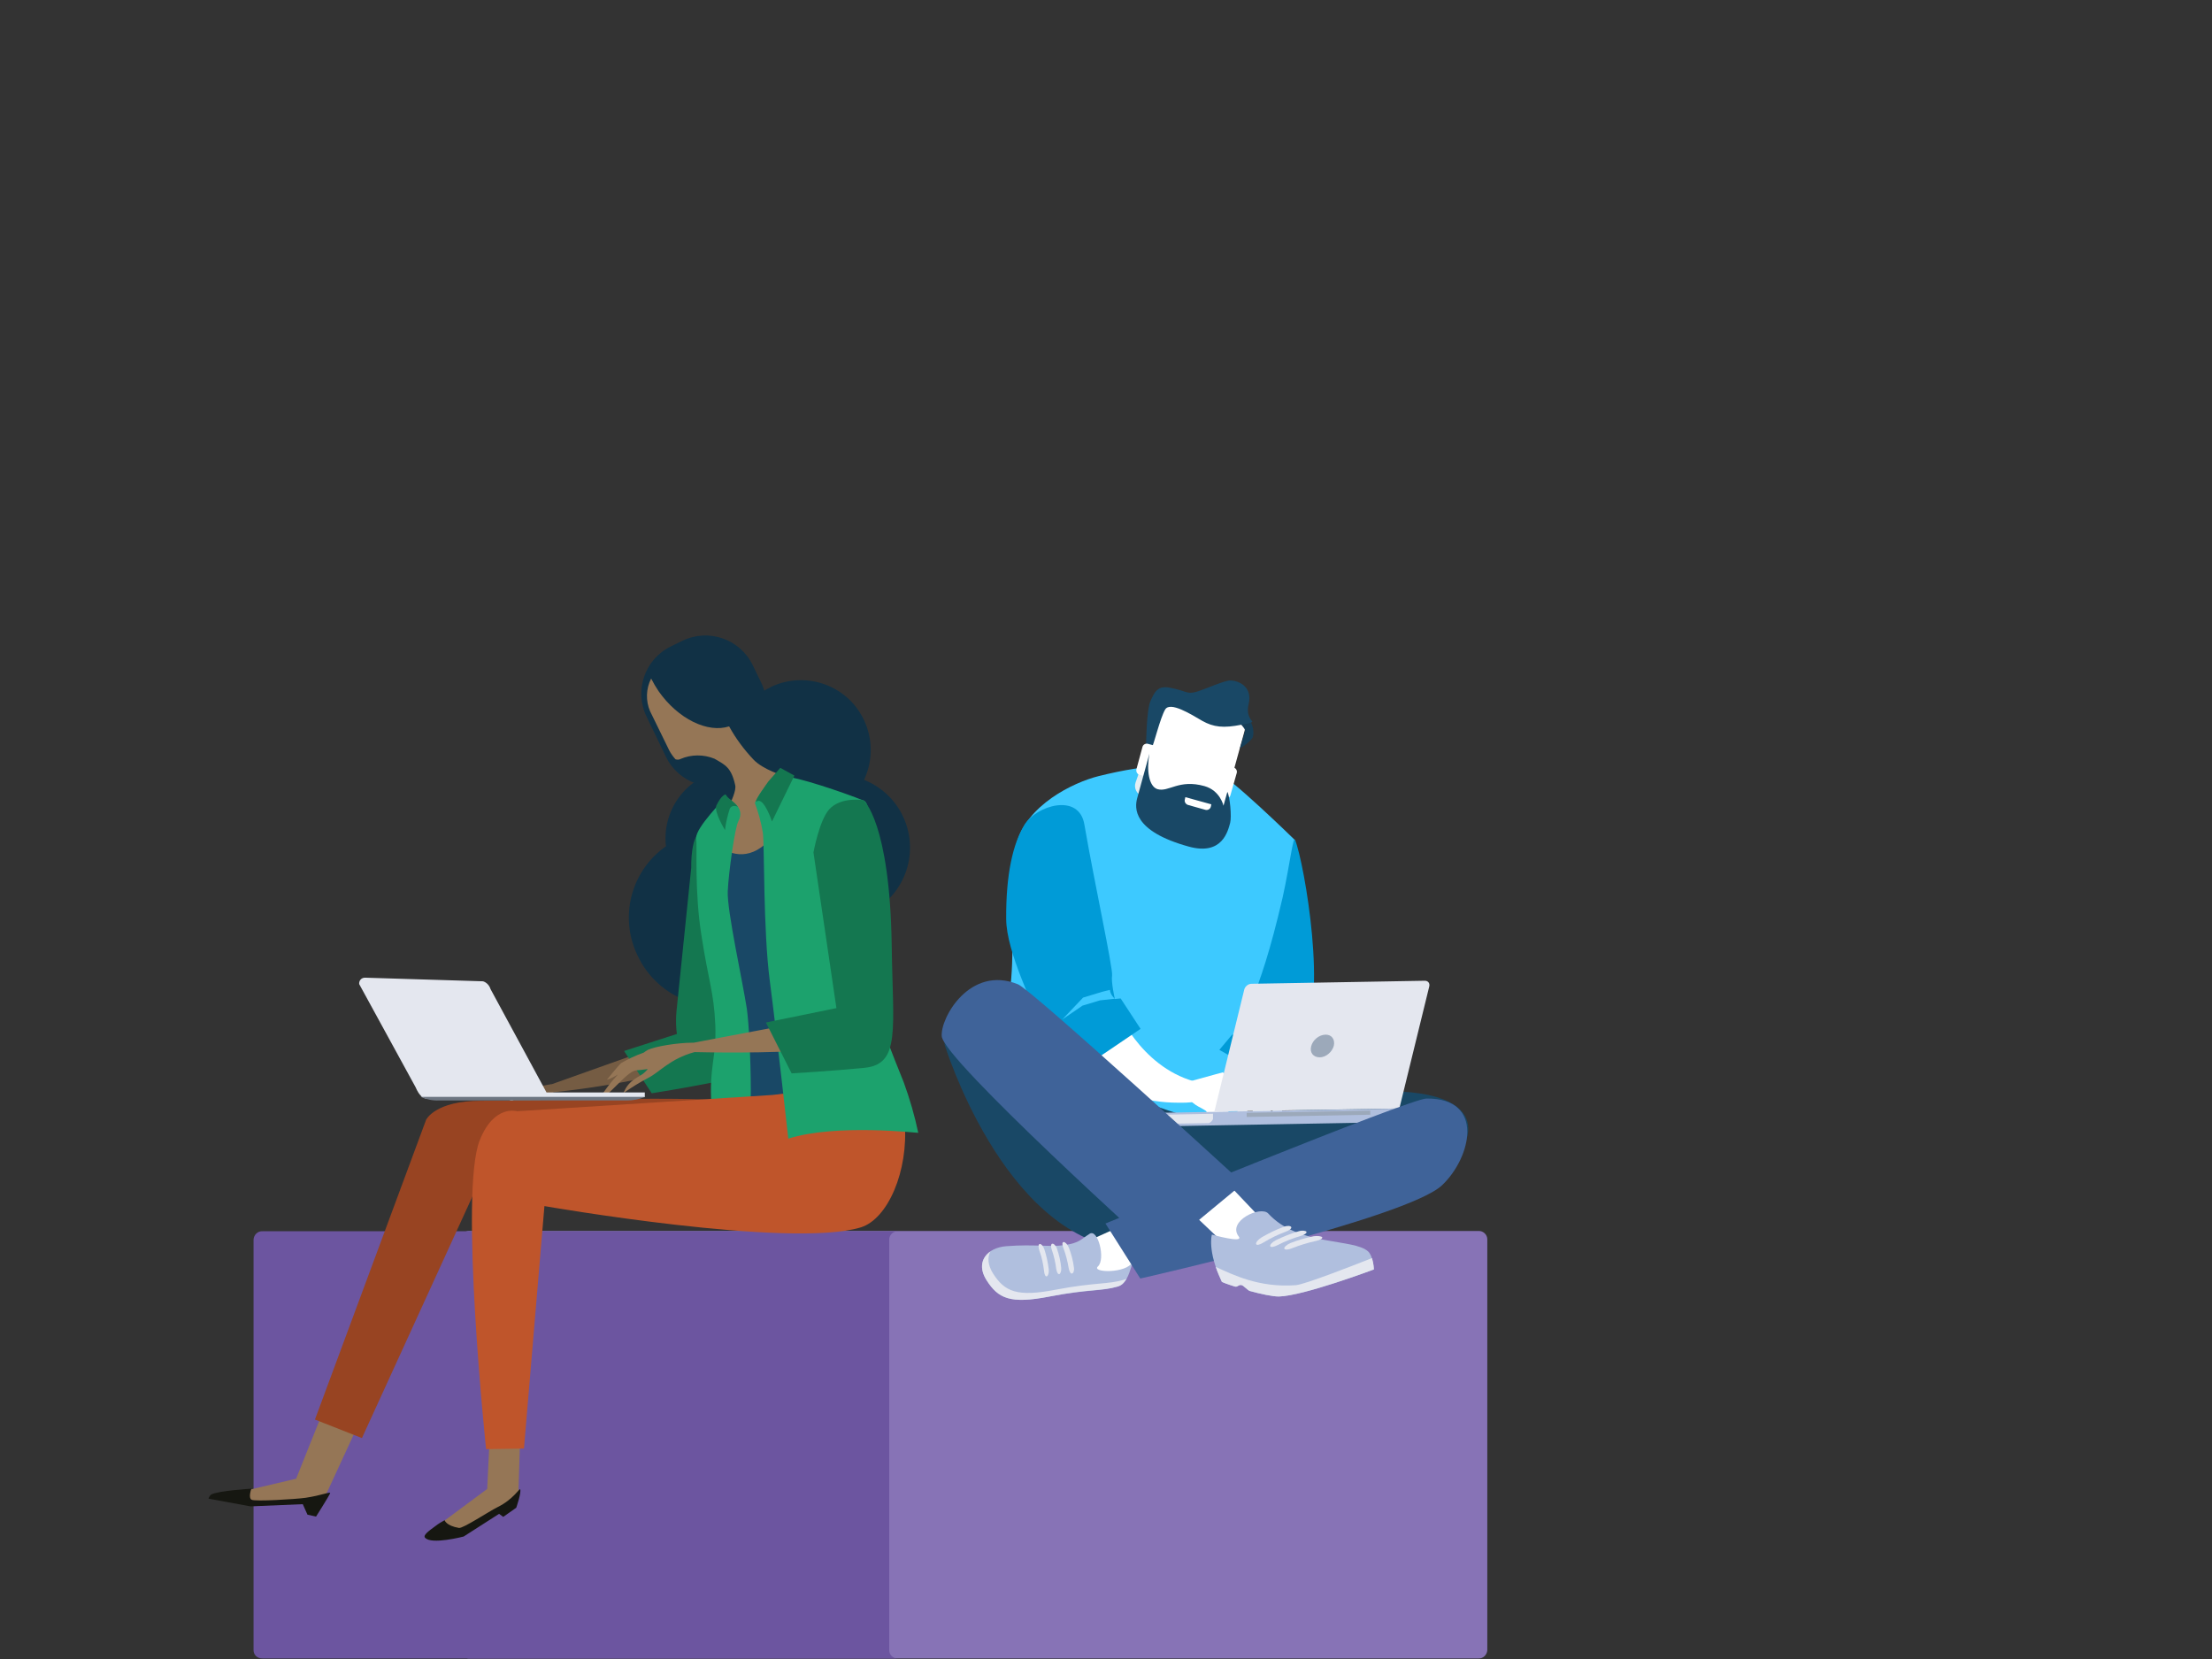 <svg xmlns="http://www.w3.org/2000/svg" xmlns:xlink="http://www.w3.org/1999/xlink" x="0px" y="0px" viewBox="0 0 800 600" style="enable-background:new 0 0 800 600;" xml:space="preserve"><rect x="0" y="0" width="800" height="600" fill="#333333" stroke="none"/> <style type="text/css"> .st0{fill:#8773B6;} .st1{fill:#6C55A0;} .st2{fill:#113145;} .st3{fill:#755C43;} .st4{fill:#DBE4E9;} .st5{fill:#147750;} .st6{fill:#957656;} .st7{fill:#161711;} .st8{fill:#984422;} .st9{fill:#194866;} .st10{fill:#1CA26D;} .st11{fill:#BF552B;} .st12{fill:#E4E7EF;} .st13{fill:#6D7682;} .st14{fill:#3DC9FF;} .st15{fill:#009BD7;} .st16{fill:#BCD0E2;} .st17{fill:#C4D1E1;} .st18{fill:#E4EEF3;} .st19{fill:#FFFFFF;} .st20{fill:#163F59;} .st21{fill:#B0BFDE;} .st22{fill:#9CA9BA;} .st23{fill:#3F6399;} </style> <g id="Layer_1"> <title>jobs</title> <path class="st0" d="M537.9,589.5v7.3c-0.1,1.7-1.5,3.1-3.2,3c0,0,0,0,0,0H169.8c-1.7,0.1-3.1-1.2-3.2-3c0,0,0-105,0-105.1v-43.5 c0-1.7,1.5-3.1,3.2-3c0,0,0,0,0.1,0h364.8c1.7-0.1,3.2,1.3,3.2,3c0,0,0,0,0,0v7.3"></path> <path class="st1" d="M324.8,599.8H94.9c-1.9,0-3.2-1.3-3.2-3c0,0,0-105,0-105v-43.5c0.1-1.7,1.5-3.1,3.2-3c0,0,0,0,0,0h229.9 c-1.7-0.1-3.2,1.3-3.2,3c0,0,0,0,0,0v148.5C321.6,598.6,323.1,599.9,324.8,599.8"></path> <path class="st2" d="M243.1,313.9c5.8,12.7,20.8,18.2,33.5,12.4c12.7-5.8,18.2-20.8,12.4-33.5c-5.8-12.7-20.8-18.2-33.5-12.4 c-0.2,0.1-0.3,0.2-0.5,0.2C242.5,286.5,237.2,301.4,243.1,313.9z"></path> <path class="st2" d="M230.5,345.4c7.4,16,26.3,23,42.3,15.6c16-7.4,23-26.3,15.6-42.3c-7.4-16-26.3-23-42.3-15.6 c-0.2,0.1-0.4,0.2-0.6,0.3C229.7,310.8,223,329.6,230.5,345.4C230.4,345.4,230.4,345.4,230.5,345.4z"></path> <path class="st3" d="M257,379.6c-7.1-4.5-24.5,0.8-24.5,0.8l-32.9,11.7h-0.2c-4.7,0.7-10.9,2.7-12.6,4.1c-2.9,2.8-5.5,5.8-7.6,9.2 c-1.5,2.4-2.8,5-3.8,7.7c1.2-0.6,2.1-1.6,2.9-2.7c1.9-2.6,4.3-6.9,6.2-7.3c3.4-0.7,3.6-1.5,2.5,0.3c-1.2,1.8-4.1,2.7-5.1,7.3 c2-2.1,4.2-4,6.4-5.8c2.9-2.2,5.3-6.9,12-9.9c12.7-1.3,25.3-3.4,37.8-6.3C257.9,383.8,257,379.6,257,379.6z"></path> <path class="st4" d="M187.3,396.2c0,0-6.7,3.9-7.7,5.2c-0.7,0.9-3.3,5.8-3.3,5.8c1.5-0.7,2.7-1.8,3.7-3.1 C182.3,401.4,184.7,398.7,187.3,396.2z"></path> <path class="st5" d="M245.9,373.6c0,0,18.5-4.1,20.4,7c1.1,6.3-2.5,9.6-8.1,10.8c-10.5,2.1-22.5,4-22.5,4l-10-15.3L245.9,373.6z"></path> <path class="st5" d="M244.8,364.4l5.2-50.6c0,0-0.4-13.2,4.4-13c6.9,0.4,8.2,11.8,8.8,15.9c1.2,8.4,3,11.7,2.8,32.7 c0,13,0.8,27.6,0,36.4c-0.6,6-6.4-0.7-12.6-1.3C242,383.5,244.8,364.4,244.8,364.4z"></path> <polygon class="st6" points="133.8,506.1 116.9,542.7 93.5,543.2 81.6,540.8 107.1,534.8 120.7,500.8 "></polygon> <path class="st7" d="M114.3,548.5l-3.1-0.7l-1.7-3.8l-18.9,0.8l-15.2-2.8c0.2-0.6,0.5-1.1,1-1.5c2.7-1.4,14.5-2.1,14.5-2.1 s-1.2,3.3,0.1,4s15.9-0.2,19.5-0.7c6-0.9,9.1-2.4,8.9-1.6C118.9,541.2,114.3,548.5,114.3,548.5z"></path> <path class="st8" d="M227.4,431.5l-55.3-1.5l-41.2,90.1l-17-6.7l40.2-108.4c0,0,3.2-6.9,19.9-6.9c16.2,0,81.8-1.8,89.2,0.3 C280.8,403.4,224.3,416.5,227.4,431.5z"></path> <path class="st2" d="M266.7,281.8c5.8,12.7,20.8,18.2,33.5,12.4c12.7-5.8,18.2-20.8,12.4-33.5c-5.8-12.7-20.8-18.2-33.5-12.4 c-0.2,0.1-0.4,0.2-0.5,0.3C266.1,254.5,260.8,269.3,266.7,281.8z"></path> <path class="st2" d="M240.9,273.8c4.6,9.4,16,13.3,25.4,8.7l0.3-10.2c9.4-4.6,13.3-15.9,8.7-25.4l-3.1-6.4 c-4.6-9.4-15.9-13.3-25.3-8.8c0,0,0,0,0,0l-4.3,2.1c-9.4,4.6-13.3,15.9-8.8,25.3c0,0,0,0,0,0L240.9,273.8z"></path> <path class="st6" d="M235.5,245.4c0.8,1.6,1.7,3.1,2.7,4.6c7.1,10.1,17.8,15.2,25.5,12.7c2.4,4.4,5.4,8.4,8.8,12 c3.5,3.7,10.8,5.8,10.8,5.8c4.9,7.1,2.1,27.3-15.6,29.4c-10.7,1.3-8.5-10-4.8-17c1.8-3.3,3.4-7.1,3-8.9c-1.4-6.5-3.7-7.4-7.5-9.6 c-3.9-1.6-8.4-1.6-12.3,0.1c-0.5,0.3-1.2,0.3-1.8,0.1c-0.9-1-1.7-2.1-2.3-3.3l-6.9-14.1C233.5,253.5,233.6,249.1,235.5,245.4z"></path> <path class="st9" d="M291.1,413.7c0,0-8.1,1.7-10.3,2.5c-3,1.1-11.8-0.3-11.8-0.3s-1.1-43.4-3.3-58.5c-2.1-15.1-6-19.3-6-24 c-0.1-5.1,0.6-10.3,2-15.2c1.3-5.9-2.6-13.7-1.2-12.2c2.1,2.4,10.2,6.1,17.6-2.1C279.4,302.4,291.1,413.7,291.1,413.7z"></path> <path class="st10" d="M262.4,288.4c0,0-11,11.1-10.6,14.7s-0.7,19,1.9,35.3c2.5,16.3,4.5,20.4,5,32.3s-2.3,14.6-1.4,29.2 c0.8,11.4,2.6,21.6,2.6,21.6c3.3,0.8,6.8-0.3,9.1-2.8c3.9-4.2,2.5-44.1,1.1-53.9c-1.5-9.8-7.2-35.5-6.9-42.4s2.6-23.1,3.8-25.3 C270,291.7,263.3,288.9,262.4,288.4z"></path> <path class="st5" d="M262.4,287.3c0.4,0.6,0.8,1.1,1.3,1.5c1.2,0.9,2.3,1.9,3.2,3c0,0-2.2-1.1-3,0.8c-0.8,2.5-1.4,5-1.7,7.6 c0,0-4.1-6.7-3.1-8.9C260.9,287.5,262.4,287.3,262.4,287.3z"></path> <path class="st2" d="M277.4,313.8c4,14,18.6,22.1,32.6,18.1c14-4,22.1-18.6,18.1-32.6c-4-14-18.6-22.1-32.6-18.1 c-0.2,0.1-0.4,0.1-0.5,0.2C281.2,285.5,273.3,300,277.4,313.8z"></path> <polygon class="st6" points="188.3,514.1 187.5,539.7 182.2,545.9 168.3,553.9 158,552 176.2,538.5 177.5,511.5 "></polygon> <path class="st7" d="M186.7,545.3l-4.7,3.3l-1.5-1.1l-12.8,8.2c0,0-11.8,3.1-14,0.4c-0.7-0.9,1.2-2.3,3.8-4.2 c1-0.8,2.2-1.5,3.3-2.1c0,0,0.5,2,5.2,2.8c1.5,0.2,10.7-5.9,13.9-7.5c5.7-2.8,7.9-6.8,8.2-6.5C188.7,539.6,186.7,545.3,186.7,545.3 z"></path> <path class="st11" d="M297.6,378.8l-6.7,15.8l-11.4,1.4l-92.5,5.9c0,0-8.3-2.6-13.5,10.5c-7.5,18.6,2.3,111.7,2.3,111.7l13.7-0.2 l7.4-87.7c0,0,88.9,15.5,114.4,7.7c9.8-3,17.3-20.4,15.9-37.9c-1.1-13.7-10.3-26.4-10.3-26.4L297.6,378.8z"></path> <path class="st10" d="M285.1,411.8c0,0-4.3-38.8-6.7-57.1c-2.4-18.3-1.9-49.1-2.5-53.5c-0.6-3.7-1.6-7.3-2.9-10.8 c0,0,4.5-10,10.3-9.7c5.1,0.3,21.3,5.7,29.2,8.9c5.4,2.2,2.6,64,3.1,67.2c1.7,11.7,7.5,25.2,11.2,34.5c2.2,6,4,12.2,5.3,18.4 C332,409.8,302.5,406.3,285.1,411.8z"></path> <path class="st5" d="M282.2,277.7l-4.3,4.9c0,0-6.1,8.4-4.1,7.2c2.5-1.5,5.4,7.3,5.4,7.3l8.1-16.6L282.2,277.7z"></path> <path class="st6" d="M317.7,371.9c-7.9-6.2-24-2.9-24-2.9l-42.8,8.1h-0.2c-5.9,0-13.9,1.4-16.4,2.6c-0.5,0.3-1,0.6-1.5,1 c-2.9,1-5.6,2.3-8.2,3.8c-1,0.9-5.1,6-5.1,6c1.4-0.4,2.7-1.1,4-1.9l-0.2,0.2c-2.3,2.5-4.4,5.2-6.2,8.1c1.6-0.5,3-1.4,4.1-2.6 c2.8-2.6,6.6-7.1,9-7.2c4.4-0.3,4.8-1.1,3,0.7s-5.7,2.4-7.7,7.5c2.9-2,5.9-3.9,9-5.5c4-2,7.8-6.9,16.7-9.3 c13.5,0.3,32.8,0.3,47.9-1.2C324.4,376.7,317.7,371.9,317.7,371.9z"></path> <path class="st5" d="M302.5,364.6l-8.3-56.3c0,0,2.1-11.6,5.7-15.6c4.3-4.7,12.4-3.3,12.4-3.3s9.5,7.8,10.2,52.4 c0.4,30.5,3.3,43.1-9.9,44.4c-12.3,1.2-26.3,2-26.3,2l-9.3-18.4L302.5,364.6z"></path> <rect x="152.5" y="395.1" class="st12" width="80.7" height="1.7"></rect> <path class="st12" d="M197.6,395c0.1,1.2-0.8,2.2-2,2.3h-41.3c-1.1,0-2.6-0.8-4-4.1l-20.4-37.3c-0.1-1.2,0.7-2.2,1.9-2.3 c0.2,0,0.3,0,0.5,0l42.4,1.3c1.3,0.4,2.3,1.5,2.7,2.8L197.6,395z"></path> <path class="st13" d="M192.5,396.7h40.8c-2.1,0.9-4.3,1.3-6.6,1.3h-68c-2.3,0.1-4.5-0.4-6.6-1.3H192.5z"></path> </g> <g id="man_on_laptop"> <g> <g> <path class="st14" d="M397.3,280.7c-9.2,2.3-26.1,10.5-29.7,24.6c-5.3,21.1,5.3,52.2-11.5,82.5c-5.4,9.7,93.1,22.7,93.1,22.7 l19-106.8c0,0-23.7-23.2-28.6-24.8C429.6,275.7,415.7,276.1,397.3,280.7z"></path> <g> <path class="st15" d="M468.4,303.8c3.4,8.5,12.1,59.3,2.4,71.3c-1.1,1.4,5,3.5,3.9,9.9c-0.2,1.1-2,6.1-2,6.1l-7.9,2.1 l-23.8-13.5l4.6-5.5l2.2,0c0,0,2-1.9,1.5-4.2c-0.6-2.3,5.5-6.1,14.6-45.5C466.5,312.7,467.7,301.9,468.4,303.8z"></path> <path class="st16" d="M459.2,372.7l-7-1.5l-2.9-0.5c0,1.9-1.6,3.4-1.6,3.4l5.5,0.2l6.4,1.4l7.7,4.4L459.2,372.7z"></path> </g> <path class="st17" d="M449.2,379.3c0,0,5.4-0.1,10.1,2.8c3.5,2.2,6.8,6.9,3.5,9.5c-3.2,2.6-8.2,4.9-8.2,4.9 S442.1,396.8,449.2,379.3z"></path> <path class="st18" d="M462.8,391.7l-3.3-0.7c0,0-11.4-1-13-0.1c-1.6,0.9-6.9,4.4-6.9,4.4l-1.1,1c0,0,2.5,1.6,6-0.8 c3.4-2.4,3.7-0.6,3.7-0.6l-0.6,3l0,3.9l-0.5,1.6c0,0-0.5,0.9-0.1,1.2c1.1,0.9,2.2,0.5,2.2,0.5l3.5-6.1l0.9,6.6 c0,0,0.5,0.9,1.6,1.1c1,0.2,1-0.1,1-0.1l0.8-1.7c0.1,0.3,0.3,0.8,0.7,1.2c0.9,0.7,2.1,0.6,2.1,0.6l-0.3-6.9l1.4,3.5 c0,0,0.5,0.9,1.6,1.1c1.2,0.3,1.5,0.4,1.5,0.4L462.8,391.7z"></path> <g> <g> <path class="st19" d="M403.7,364.5c0,0,8.3,21,28.2,26.6c3.4,1,5.6,4.7,3.9,5.9c-2.1,1.5-5,1.9-10,1.8 c-10.4,0-24.6-3.3-34.4-12.7c-14.5-14-19.1-20.4-17.6-27.5C375.2,351.6,403.7,364.5,403.7,364.5z"></path> <path class="st15" d="M370.5,298.3c-4.2,6.9-6.7,18-6.6,34c0,12.3,10.7,32.5,12.3,38.7c0.3,1,0.9,5.5,0.9,5.5l11.8,11.6 l23.6-16l-7.2-11l-2.1,0.2c0,0-1.4-6.1-1-8.5c0.4-2.4-6.5-34.1-10-54.5C390.3,286.5,374.7,291.4,370.5,298.3z"></path> <path class="st14" d="M391.7,360.8l6.9-2.1l2.8-0.7c0.2,1.9,1.8,3.2,1.8,3.2l-5.4,0.6l-6.3,1.9l-7.3,5L391.7,360.8z"></path> </g> <path class="st19" d="M430.3,391.1l12-3.3c0,0,3.4,4.6,2.8,5.7c-0.6,1.1,0,7.9,0,7.9l-5.8,4.9l-4.7-1.6c0,0-0.3-2.1,1.3-2.3 c1.6-0.2-1.1-1.4-1.9-1.9C433.1,400.1,426.1,396.5,430.3,391.1z"></path> </g> <path class="st18" d="M410.7,283c-0.7,2,0.4,4.2,2.4,4.9l13.4,4.7c2,0.7,4.2-0.4,4.9-2.4l8.4-24c0.7-2-0.4-4.2-2.4-4.9l-13.4-4.7 c-2-0.7-4.2,0.4-4.9,2.4L410.7,283z"></path> <g> <path class="st19" d="M441.7,294.9c-0.7,2.5-3.3,4-5.8,3.3l-20.6-5.7c-2.5-0.7-4-3.3-3.3-5.8l8.4-30.5c0.7-2.5,3.3-4,5.8-3.3 l20.6,5.7c2.5,0.7,4,3.3,3.3,5.8L441.7,294.9z"></path> <path class="st20" d="M448.4,270.7c0,0,3.6-2.2,4.6-3.9c0.5-0.8,0.6-4.6-1.3-6.5c-1.9-2-4.5,0-4.5,0s3.1,3,3.1,3.9 C450.2,265,448.4,270.7,448.4,270.7z"></path> <path class="st9" d="M414.5,269.4c0,0,0.1-12.6,1.6-15.9c1.5-3.3,2.6-5.6,6.9-4.8c6.4,1.2,6.1,2.5,9.7,1.5 c3.6-1.1,10.3-4.2,12.3-4.1c3.4,0.1,8,2.5,6.6,8.5c-1.1,4.4,1.4,6.2,1.3,6.4c-0.4,0.5-1.7,0.7-3.9,1.1 c-6.5,1.3-10.1,0.9-14.2-1.4c-4.1-2.4-11.6-7.1-13.4-4.1c-1.8,3-4.2,13-4.8,13.7C415.9,270.8,415.1,270.2,414.5,269.4z"></path> <path class="st19" d="M418.4,280.3c-0.2,0.8-1.1,1.3-1.9,1.1l-4.4-1.2c-0.8-0.2-1.3-1.1-1.1-2l2.2-8.1c0.2-0.8,1.1-1.3,1.9-1.1 l4.5,1.2c0.8,0.2,1.3,1.1,1.1,1.9L418.4,280.3z"></path> <path class="st19" d="M445,287.6c-0.2,0.8-1.1,1.3-1.9,1.1l-4.4-1.2c-0.8-0.2-1.3-1.1-1.1-1.9l2.2-8.1c0.2-0.8,1.1-1.3,1.9-1.1 l4.5,1.2c0.8,0.2,1.3,1.1,1.1,1.9L445,287.6z"></path> <path class="st9" d="M415.7,272.6c0,0-3.3,12-4.4,16c-1,3.6-1.7,12,18.7,17.6c12.1,3.3,14.1-5.7,14.9-8.6 c0.6-2.2-0.1-9.6-1-11.2c0-0.1-1.4,5-1.4,5s-1.2-5.5-6.9-7.1c-9.3-2.6-12.9,2.3-17,1.1C415.5,284.4,414.6,278.6,415.7,272.6z"></path> <path class="st19" d="M429.6,291.1l6.4,1.8c0.8,0.2,1.7-0.3,1.9-1.1l0.2-0.9l-9.4-2.6l-0.2,0.9 C428.3,290,428.8,290.8,429.6,291.1z"></path> </g> </g> <path class="st9" d="M530.1,413c-2.9,8.1-54.3,37.9-71.6,36.2l-51.9,2.5c-44.1-5.4-65-74-65-74c1.8-17.2,45.3,7.7,60.8,15.5 c24.6,12.3,40.1,12.9,40.1,12.9c16.4,1.7,35.5-11,56.2-11.4C521.4,394.1,534.7,400.2,530.1,413z"></path> <g> <path class="st21" d="M417.2,404.7C417.2,404.7,417.2,404.7,417.2,404.7l0-2.2l89.4-1.6l0,2.2c0,0,0,0,0,0.1l-0.2,0.4 c-1.1,1.9-3.2,2.3-5.5,2.3l-77.8,1.4c-2.4,0-4.4-0.3-5.6-2.1L417.2,404.7z"></path> <path class="st12" d="M438.7,404.7C438.7,404.7,438.7,404.7,438.7,404.7l-0.2,0.4c-0.3,0.5-0.8,0.9-1.3,1.1l-13.6,0.2 c-2.3,0-4.3-0.2-5.4-1.7l-0.2-0.3c0,0,0,0,0-0.1l0-1.1l20.7-0.4L438.7,404.7z"></path> <g> <rect x="450.8" y="402" transform="matrix(1 -1.807839e-02 1.807839e-02 1 -7.204 8.618)" class="st22" width="44.7" height="1.5"></rect> </g> <g> <path class="st12" d="M439.2,402l10.8-44.1c0.3-1.2,1.5-2.1,2.6-2.1l62.7-1.1c1.2,0,1.9,0.9,1.6,2.1l-10.8,44.1L439.2,402z"></path> <path class="st22" d="M474.2,378.4c-0.6,2.3,0.8,4,3.1,4c2.2,0,4.5-1.9,5.1-4.2c0.5-2.3-0.8-4.1-3.1-4 C477,374.3,474.8,376.1,474.2,378.4z"></path> </g> </g> <g> <path class="st19" d="M398.7,463.1c6.2,1.1,10.9-6.1,10.9-6.1l16-12.6l-3.4-8.5l-31.1,14C391.1,449.8,392.5,462,398.7,463.1z"></path> <path class="st21" d="M409.6,456.4c0,0,0,0.7-1.2,4c-1.2,3.3-2.7,4.4-4.2,4.9c-6,1.8-10.3,0.9-24.6,3.6 c-14.3,2.8-18.6,0.7-22.8-5.9c-4.2-6.6,0.2-11.8,7.2-12.3c10.1-0.8,15.8,0.4,21-0.4c5.5-0.8,5.9-2.1,9.1-4.1 c3-1.9,5.8,9.2,3,11.8C394.5,460.3,407.5,460.7,409.6,456.4z"></path> <path class="st12" d="M406.6,462.8c-6,1.8-10.3,0.9-24.6,3.6c-14.3,2.8-18.7,0.7-22.9-5.9c-1.9-3.1-2-5.8-0.9-7.9 c-3.2,2.2-4.2,6-1.4,10.4c4.2,6.6,8.5,8.7,22.8,5.9c14.3-2.8,18.6-1.9,24.6-3.6c1.2-0.3,2.3-1.1,3.3-3 C407.3,462.6,406.9,462.7,406.6,462.8z"></path> <path class="st19" d="M409.6,456.6c0-0.1,0-0.2,0-0.2c0,0.1-0.1,0.2-0.1,0.2C409.5,456.7,409.6,456.6,409.6,456.6z"></path> <g> <path class="st12" d="M378.6,461.6c-0.5,0.2-0.9-0.7-1-1.9c-0.3-2.5-0.8-5-1.7-7.4c-0.4-1.2-0.4-2.3,0.1-2.4 c0.5-0.1,1.3,0.7,1.7,1.9c0.8,2.4,1.3,4.9,1.6,7.3C379.4,460.3,379.1,461.4,378.6,461.6z"></path> <path class="st12" d="M383.1,460.8c-0.5,0.1-0.9-0.7-1.1-1.9c-0.3-2.3-0.8-4.6-1.6-6.9c-0.4-1.1-0.4-2.1,0.2-2.2 c0.5-0.1,1.4,0.8,1.7,1.9c0.8,2.3,1.3,4.6,1.5,6.9C383.9,459.7,383.5,460.7,383.1,460.8z"></path> <path class="st12" d="M387.7,460.6c-0.5,0.1-1-0.8-1.2-2c-0.4-2.4-1-4.8-1.9-7.2c-0.5-1.2-0.5-2.2,0.1-2.2 c0.6,0,1.4,0.9,1.9,2.1c0.9,2.4,1.5,4.7,1.8,7.1C388.6,459.5,388.2,460.5,387.7,460.6z"></path> </g> </g> <path class="st23" d="M399.8,442.5c0,0,109.8-45.1,116.1-45.2c21.2-0.2,16.3,21.3,5.6,31.4c-12.7,11.9-109.1,33.7-109.1,33.7 L399.8,442.5z"></path> <g> <polygon class="st19" points="443.4,450.4 413.4,421.9 426.2,409.3 458.9,443.7 "></polygon> <path class="st23" d="M449.6,428c0,0-76.3-69.9-81.4-72c-17.4-7.1-28.2,12.2-27.6,18.8c0.8,8.6,78.3,78.6,78.3,78.6L449.6,428z"></path> <g> <path class="st21" d="M494.8,452.6c1.8,1.6,2.1,6.5,2.1,6.5s-25.5,9.6-34.4,9.8c-2.3,0-6.5-0.9-10.5-2c-0.7-0.2-2.2-1.9-2.9-2.1 c-1.2-0.4-1.5,0.8-2.5,0.5c-2.7-0.9-4.6-1.6-4.7-1.7c-5.4-11.4-3.6-17.1-3.6-17.1s11.7,3.3,9.7,0.7c-4.3-5.6,8-11.3,10.7-8.3 C469.6,450.8,489.6,447.8,494.8,452.6z"></path> <path class="st12" d="M496.2,455c-7.8,3.1-24.3,9.5-27.5,9.8c-13.4,1-22.8-3.8-29-6.6c0.5,1.6,1.3,3.4,2.2,5.4 c0.1,0.1,2,0.9,4.7,1.7c1.1,0.3,1.3-0.8,2.5-0.5c0.7,0.2,2.2,1.9,2.9,2.1c4,1.1,8.2,2,10.5,2c8.9-0.2,34.4-9.8,34.4-9.8 S496.8,456.9,496.2,455z"></path> <g> <path class="st12" d="M478.2,447.5c0.2,0.4-0.8,1-2.2,1.3c-2.9,0.6-5.8,1.5-8.6,2.6c-1.4,0.6-2.7,0.7-2.9,0.2 c-0.2-0.5,0.8-1.4,2.1-2c2.8-1.1,5.6-1.9,8.5-2.5C476.6,446.9,478,447.1,478.2,447.5z"></path> <path class="st12" d="M472.5,445.5c0.2,0.5-0.8,1.1-2.1,1.5c-2.8,0.8-5.6,1.9-8.3,3.3c-1.3,0.7-2.6,0.9-2.7,0.4 c-0.2-0.5,0.7-1.5,2.1-2.2c2.7-1.3,5.4-2.4,8.2-3.2C471,444.9,472.3,445.1,472.5,445.5z"></path> <path class="st12" d="M467,443.8c0.2,0.5-0.7,1.2-2.1,1.7c-2.7,1-5.4,2.3-8,3.9c-1.3,0.8-2.5,1.1-2.6,0.5 c-0.2-0.5,0.7-1.6,2-2.4c2.6-1.5,5.2-2.8,8-3.8C465.5,443.2,466.8,443.3,467,443.8z"></path> </g> </g> </g> </g> </g> </svg>